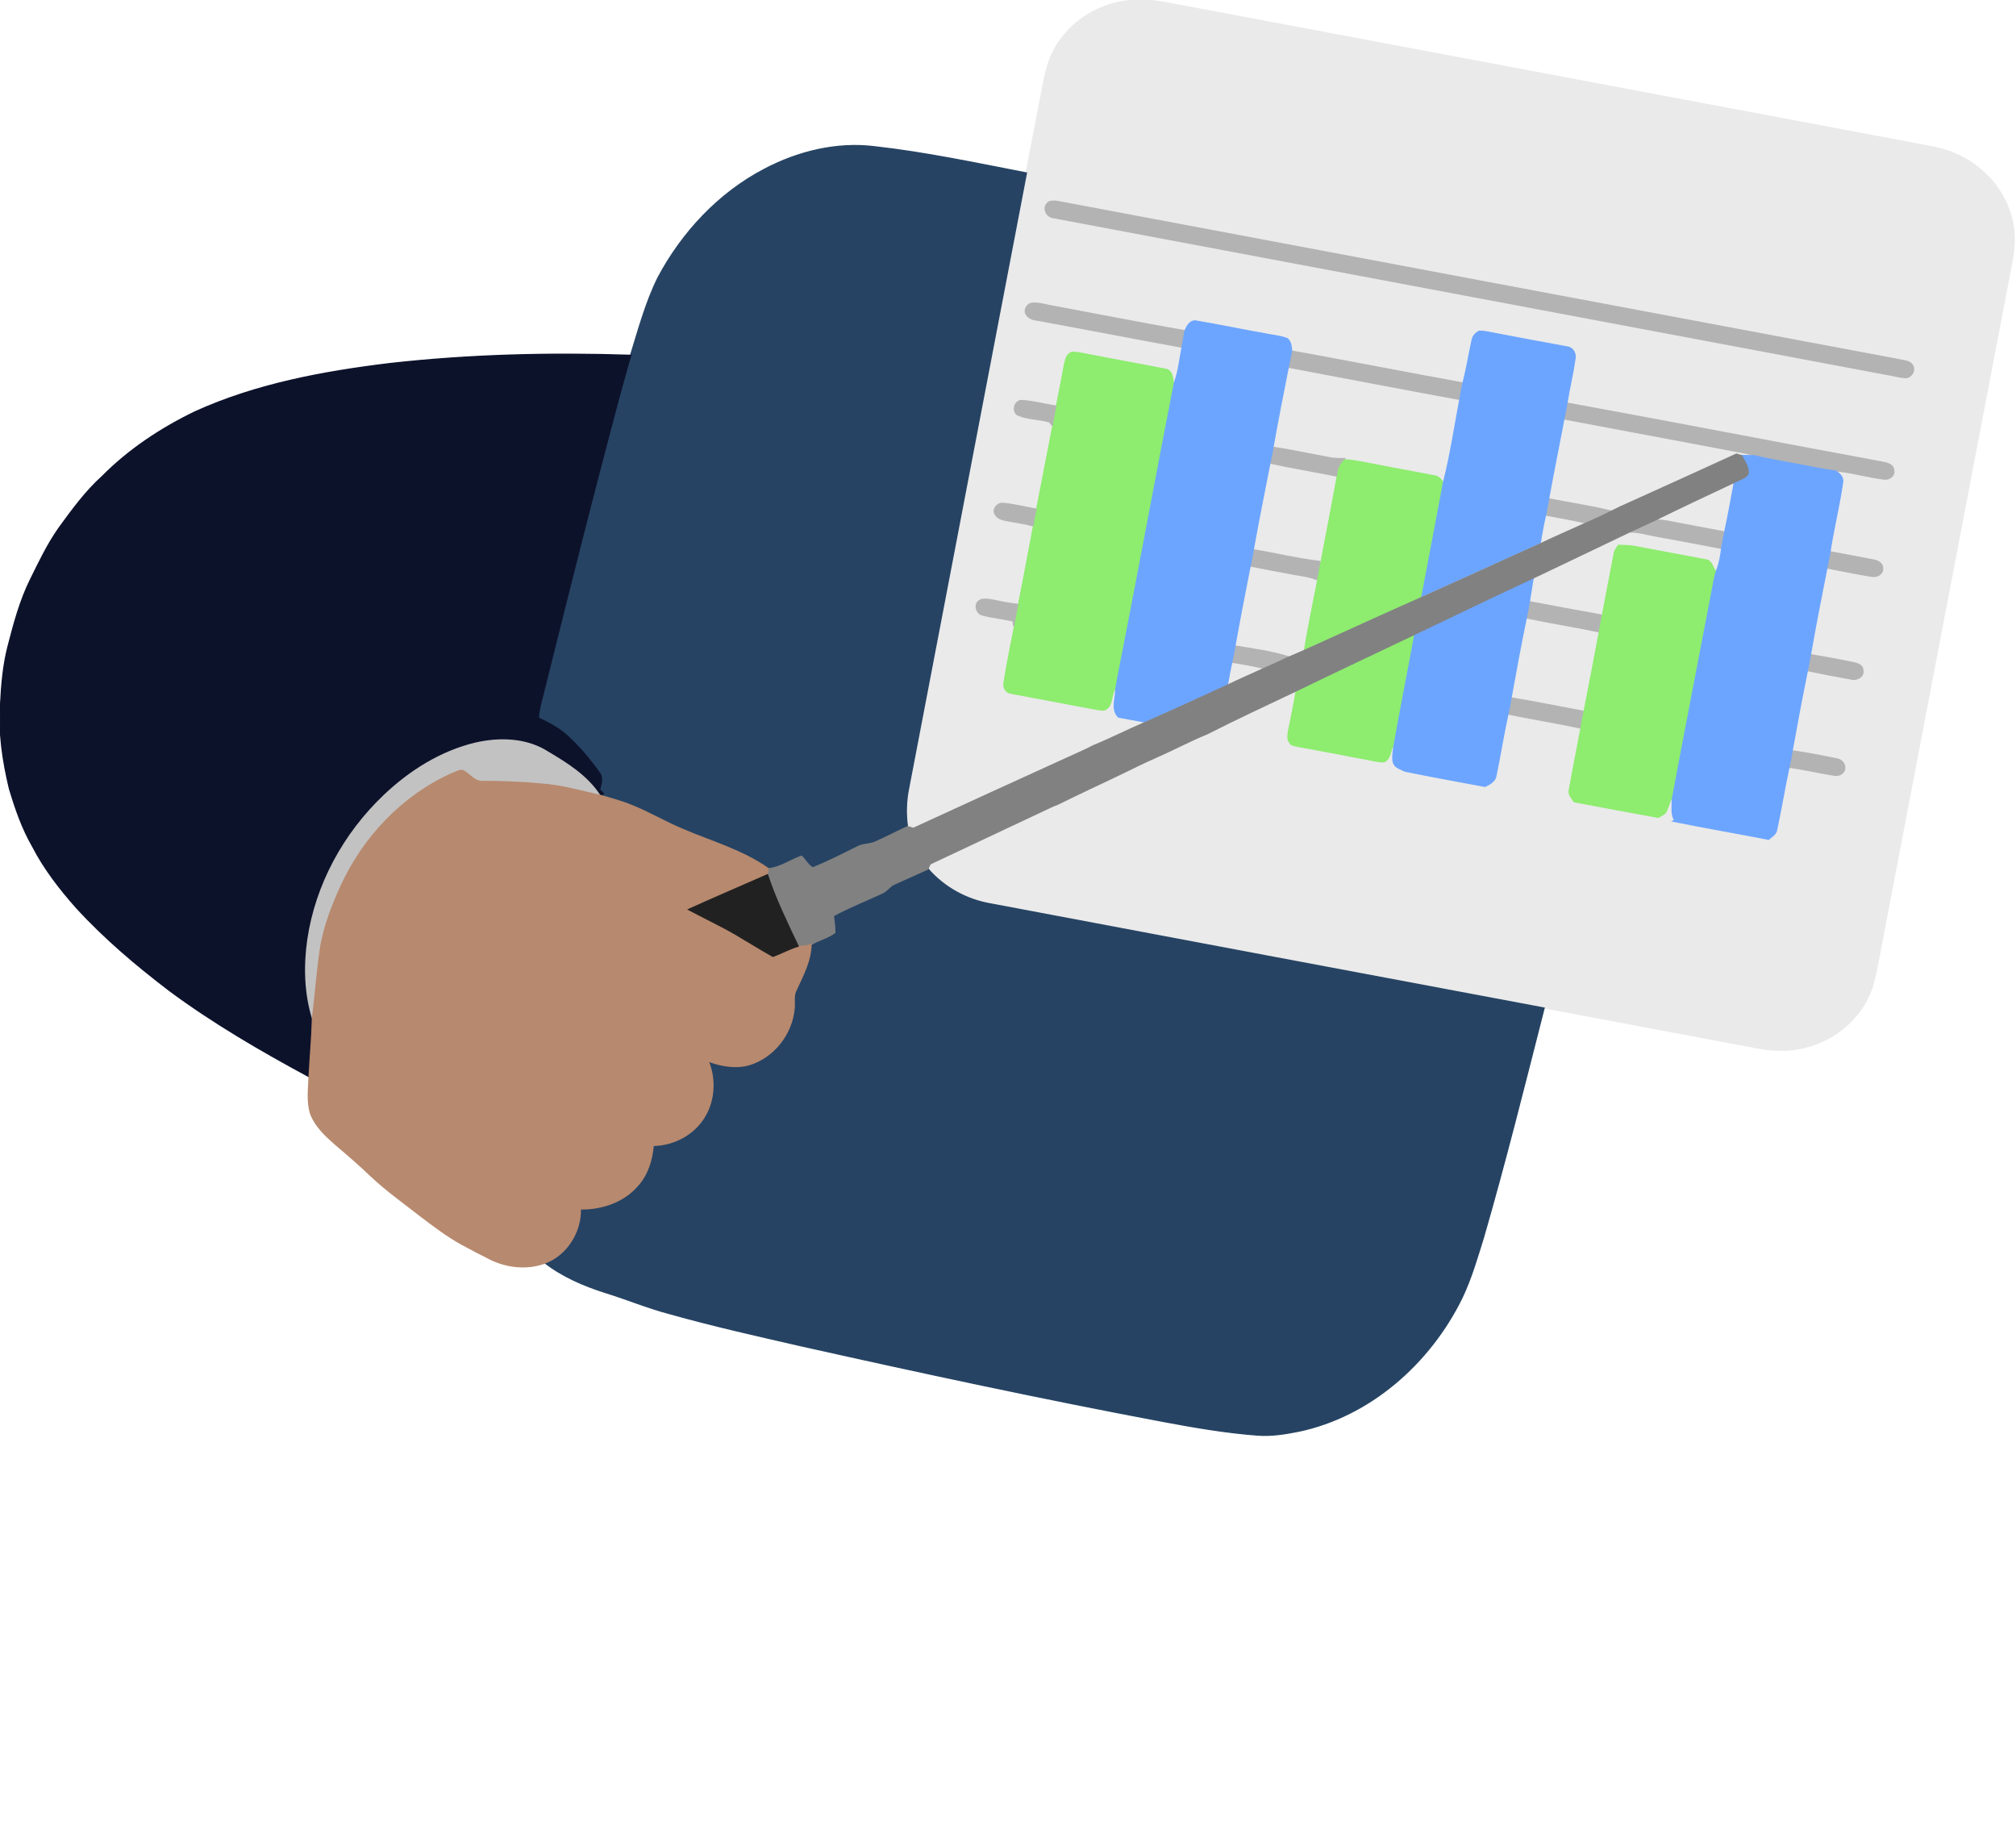 <svg version="1.1" xmlns="http://www.w3.org/2000/svg" xmlns:xlink="http://www.w3.org/1999/xlink" x="0px" y="0px" viewBox="0 0 1694 1534" style="enable-background:new 0 0 1694 1534;" xml:space="preserve">
<style type="text/css">
	.st0{display:none;fill:#8EEC6F;}
	.st1{fill:#8EEC6F;}
	.st2{fill:#EAEAEA;}
	.st3{fill:#404040;}
	.st4{fill:#264363;}
	.st5{fill:#B3B3B3;}
	.st6{fill:#6CA5FF;}
	.st7{fill:#0D122B;}
	.st8{fill:#818181;}
	.st9{fill:#C2C2C2;}
	.st10{fill:#B7896E;}
	.st11{fill:#212121;}
</style>
<g id="PointOut-object">
	<path id="Color13_4_" class="st0" d="M422.7,301.1h0.4c-0.1,0.1-0.3,0.3-0.4,0.4V301.1z" style="fill: rgb(142, 236, 111); stroke: rgb(142, 236, 111);"></path>
	<path id="Color13_3_" class="st1" d="M898.3,296.3c3-2.6,7-0.8,10.4-0.6c23.4,4.6,47,8.8,70.4,13.4c6,0.4,7.8,7.2,7.8,12.2
		c-14.6,74.8-28.6,149.6-43,224.4c-2,11.4-4.6,22.6-6.4,34c-2.6,5.6-1.8,13.2-7.2,16.8c-2.6,2-6,0.6-9,0.4c-24-4.6-48.2-9-72.2-13.6
		c-4.6-0.6-7.4-5.8-6.2-10c2.4-15.8,5.8-31.6,8.8-47.4c1.2-6.2,2.2-12.4,3.4-18.4c4.4-22,8.4-44,12.6-66c0.8-4.6,1.8-9.4,2.6-14
		c4.6-23.4,9-46.8,13.6-70.2c1-5.4,2-10.8,3-16.2c2.2-11.8,4.6-23.6,6.8-35.4C894.5,302.3,895.3,298.5,898.3,296.3z" style="fill: rgb(142, 236, 111); stroke: rgb(142, 236, 111);"></path>
	<path id="Color13_2_" class="st1" d="M1129.5,385.1c9.4,0.2,18.4,2.8,27.6,4.4c16.2,3.2,32.4,5.8,48.4,9.2c3.6,0.4,5.8,3.6,7.8,6.2
		c-6,32-12.4,64.2-18.2,96.2c-33.4,15-66.8,30.2-100.2,45.2c3.4-19.8,7.4-39.6,11.2-59.4c0.8-5,1.8-10.2,2.8-15.2
		c4.6-24,9.4-48,13.6-72C1123.3,394.3,1125.1,388.7,1129.5,385.1z" style="fill: rgb(142, 236, 111); stroke: rgb(142, 236, 111);"></path>
	<path id="Color13_1_" class="st1" d="M1359.5,457.3c4.8,0,9.4,0,14.2,1c19.8,3.8,39.6,7.4,59.6,11.2c5.2,0.2,6.6,6,8.8,9.8
		c-1.8,5.2-2.6,10.6-3.6,16c-11.2,59-22.6,118-33.8,177c-1.4,3.6-2.4,7.2-4,10.6c-1.8,2.4-5,3.4-7.4,5.2c-23.8-4.2-47.4-8.8-71-13.2
		c-2-3.4-5.8-6.8-4.6-11.2c3-17.4,6.6-34.6,9.8-52c0.8-4.6,1.8-9.2,2.6-14c4.4-22.2,8.6-44.6,12.8-66.8c0.8-4.6,1.8-9.4,2.6-14
		c3.4-17,6.6-34.2,9.8-51.2C1355.7,462.3,1357.9,459.9,1359.5,457.3z" style="fill: rgb(142, 236, 111); stroke: rgb(142, 236, 111);"></path>
	<path id="Color13" class="st1" d="M1088.1,580.7c33.6-16,67.2-31.8,100.6-48c-5.6,31.8-12,63.6-18,95.2c-1.4,4.8-2.2,11.4-8,12.8
		c-4.6,0-9-1.2-13.4-2c-19.6-3.6-39-7.4-58.6-11c-2.6-0.8-5.8-0.6-7.4-3.2c-2.8-2.8-2.2-7.2-1.6-10.8
		C1083.9,603.1,1086.3,592.1,1088.1,580.7z" style="fill: rgb(142, 236, 111); stroke: rgb(142, 236, 111);"></path>
	<path id="Color12_1_" class="st2" d="M885.3,42.9c13-25.8,41.2-42.2,69.8-42.8c10.2-0.6,20.2,1.4,30.2,3.2
		c206,38.8,412,77.4,618,116.2c9.8,2,19.6,3.4,29.2,6c27.6,7.6,51,30,57.8,58c3.6,13,2.4,26.8-0.4,39.8
		c-37.8,197.4-75.4,394.6-113.2,592c-1,4.8-2.2,9.6-3.6,14.2c-7.6,22.6-26.6,40.8-49.2,48.2c-15,5.4-31.2,5.8-46.6,2.8
		c-60-11.2-119.8-22.6-179.8-33.8c-155-29-309.8-58.2-464.6-87.4c-20.4-3.4-39.6-13.8-53.2-29.6c0.8-1.8,1-4.4,3.4-5
		c33.2-15.6,66.2-31.2,99.4-46.8c2-1,4-1.8,6.2-2.6c12.2,2.8,24.6,4.8,36.8,7.2c2.8,0.2,6.4,1.8,8.8-0.4c3.8-2.4,4.6-7,5.4-11
		c1-6.8,3.8-14,0.2-20.4c10.4-5,20.6-10.2,31.2-14.8c5.4,0.6,10.8,1.8,16.2,2.8c176.2,33.2,352.4,66.2,528.6,99.4
		c4.4,0.6,10,3.2,13.6-1c5-5.6,6.8-14.8,3-21.6c-1.2-2.6-4.6-2.8-7-3.4c-13.4-2.4-26.6-5-39.8-7.4c2.6-2.2,6.2-4.2,6.8-8
		c3.8-17.6,6.6-35.2,10.4-52.8c12.8,1.8,25.4,5,38.4,6.8c3.8,0.8,8.8-1.6,8.8-6c0.2-4-3-7.6-7-7.8c-12.4-2.4-25-5-37.6-6.8
		c4-22.4,8.2-45,12.8-67.2c12.4,2.6,24.8,5,37.2,7.2c4.4,1.4,11-2,9.8-7.2c0-4.2-4.4-5.8-7.8-6.6c-12.2-2.6-24.4-4.6-36.6-6.8
		c4.4-24.4,9-48.6,13.8-72.8c12.4,2.6,24.8,5.2,37.4,7c4.4,1.2,10.4-1.6,9.6-6.8c0.2-4.2-4-6.2-7.4-6.8c-12.4-2.6-24.8-4.6-37-7
		c3-19.4,7.8-38.6,10.6-58.2c1-4.4-2.6-7.6-6-9.6c14,1.2,27.4,5.2,41.2,7c4,0.6,9-2.8,8-7.2c-0.2-5.4-6.2-6.4-10.4-7.2
		c-88-16.2-175.8-33.4-264-49.4c2-12.6,5-24.8,6.8-37.4c0.8-4.2-2-9.2-6.6-9.6c-21.4-4.2-42.6-8-64-12c-3.4-0.6-6.6-1.2-10-1.2
		c-2.8,1.4-5.2,3.8-5.8,7c-2.8,12.2-4.6,24.6-7.4,36.6c-48.2-8.8-96.4-18.2-144.6-27c-0.2-3.6-0.4-7.8-3.6-10.4
		c-6.2-2.4-13.2-2.8-19.6-4.2c-19-3.4-38-7.4-57.2-10.6c-4.8-0.8-7.6,4.4-9.2,8.2c-37.6-6.8-75.2-14-112.6-21
		c-5.2-0.8-10.6-2.4-16-2.2c-4.2,0.6-7.2,5.6-4.8,9.4c1.8,3.2,5.6,4.2,8.8,4.8c40.8,7.4,81.4,15.4,122.2,22.8
		c-2,9.8-2.8,20-6.4,29.6c0-5-1.6-11.8-7.8-12.2c-23.4-4.6-47-8.8-70.4-13.4c-3.4-0.2-7.6-2-10.4,0.6c-3,2.2-3.8,6-4.6,9.4
		c-2.2,11.8-4.4,23.6-6.8,35.4c-9.4-1.4-18.6-4-28-4.6c-6.8-0.6-9.4,9.6-3.4,12.4c8.2,3.6,17.6,3,26.2,5.8c0.6,0.8,1.6,2,2.2,2.8
		c-4.6,23.4-9,46.8-13.6,70.2c-9.2-1.6-18.2-4-27.4-4.8c-4.8-0.8-9.8,5.2-6.8,9.4c1.8,3.2,5.6,4.2,9,4.8c7.6,1.4,15.2,2.4,22.6,4.4
		c-4.2,22-8.2,44-12.6,66c-7.6-0.6-14.8-2.2-22.2-3.8c-3.4-0.6-7.4-1.6-10.4,1c-4.4,3.2-2,10.8,3,11.8c8.4,2.2,17.2,3.2,25.8,5
		c0,1,0.2,3.2,0.4,4.4c-3,15.8-6.4,31.4-8.8,47.4c-1,4.4,1.8,9.4,6.2,10c24,4.6,48.2,9,72.2,13.6c2.8,0.2,6.4,1.6,9-0.4
		c5.6-3.8,4.6-11.2,7.2-16.8c0,7.8-4.2,16.6,2.4,22.8c-39.8-7.8-79.8-15-119.6-22.6c-3.2-0.4-7-2-10,0.6c-5.2,4.4-6.8,12.2-5.6,18.8
		c0.6,3.8,3.8,6.6,7.6,6.8c35.4,6.6,70.8,13.4,106.2,19.8c-7.2,3.8-14.8,7.2-22.2,10.4c-43,19.6-86,39.4-129,59
		c-1.2-0.4-3.6-1-4.8-1.4c-1.4-10.4-1.2-20.8,0.8-31c33-172.6,65.8-345.4,99.2-518c5.2-26.6,10.2-53.2,15.4-79.8
		C879.5,57.7,881.5,49.9,885.3,42.9 M1067.9,70.3c-6,2-9.8,8-11.8,13.8c-2.8,8.4-3.4,18.6,2.2,26c1.6,2.4,4.2,3,6.8,3.4
		c132.8,25,265.8,50,398.8,75c4.2,1,8.8,0.8,12-2.4c7.8-7.4,10.2-19.4,8.2-29.6c-1-4.6-4-10-9.4-10.6
		c-133.6-25.2-267.2-50.2-400.8-75.4C1071.9,69.9,1069.9,69.9,1067.9,70.3 M881.7,169.5c-6.4,3.6-3.2,12.8,3.4,13.4
		c234.6,44.2,469.4,88.2,704,132.4c4,0.6,7.8,1.6,12,2c4.8,0,8-5.6,6-10c-1.6-3.8-6.2-4-9.8-4.8c-235.4-44.2-470.8-88.4-706.2-132.8
		C887.9,169.3,884.7,168.5,881.7,169.5 M1129.7,687.7c-4.6,2.2-5,7.8-6,12.4c-0.8,5-2.6,10-1.8,15.2c1.2,2.2,2.6,5.2,5.6,5.6
		c11.8,2.6,23.8,4.4,35.6,6.8c3,0.4,6.8,1.8,9.4-0.8c4.8-4,4.4-10.8,5.8-16.4c1.2-5.2,2.6-12.4-3-15.8c-12-2.8-24.4-4.6-36.6-7.2
		C1135.9,687.3,1132.5,685.7,1129.7,687.7 M1369.7,731.9c-3.6,0.8-5.8,4.4-6.4,7.8c-1.2,5.2-2.2,10.4-3,15.6c-1,4.4,1.4,10,6.4,10.6
		c11.6,2.4,23.4,4.4,35,6.6c3,0.6,6.8,1.4,9.4-1c4.2-3.6,4-9.6,5.4-14.6c0.6-4.8,3-10.4-0.2-14.8c-1.2-2.4-4.2-3-6.6-3.4
		c-10.6-2-21.4-4-32-6C1375.1,732.3,1372.5,731.3,1369.7,731.9z" style="fill: rgb(234, 234, 234); stroke: rgb(234, 234, 234);"></path>
	<path id="Color12_2_" class="st2" d="M1069.7,375.7c4-22.4,8.2-44.8,12.8-67c48.2,9,96.4,18.4,144.8,27.2
		c-4.4,23-7.8,46.4-13.6,69.2c-2-2.8-4.2-5.8-7.8-6.2c-16-3.2-32.4-6-48.4-9.2c-9.2-1.6-18.2-4-27.6-4.4c-3.8,0-7.6,0.2-11.6-0.6
		C1101.9,381.7,1085.9,378.3,1069.7,375.7z" style="fill: rgb(234, 234, 234); stroke: rgb(234, 234, 234);"></path>
	<path id="Color12_3_" class="st2" d="M1301.5,419.1c4-22.4,8.4-44.6,12.8-66.8c45,8.4,90,17,135,25.4c8.4,1.8,17,2.8,25.4,5.4
		c-3.8-0.2-7.6-0.2-11.4-0.2c-1-0.4-3-1-4.2-1.2c-29.2,13.4-58.6,26.6-88,40c-6,2.8-12,5.6-18.2,7.8
		C1335.9,425.1,1318.7,422.5,1301.5,419.1z" style="fill: rgb(234, 234, 234); stroke: rgb(234, 234, 234);"></path>
	<path id="Color12_4_" class="st2" d="M1067.1,389.1c18.4,4,37.2,7,55.6,10.8c-4.4,24-9,48-13.6,72c-18.8-2.2-37.2-6.8-56-9.8
		C1057.5,437.5,1062.1,413.3,1067.1,389.1z" style="fill: rgb(234, 234, 234); stroke: rgb(234, 234, 234);"></path>
	<path id="Color12_5_" class="st2" d="M1391.1,436.9c21.8-10.8,44-21,65.8-31.4c-2.6,13.8-5,27.6-8,41.4c-15.4-3-31-5.8-46.4-8.8
		C1398.7,437.3,1394.9,436.9,1391.1,436.9z" style="fill: rgb(234, 234, 234); stroke: rgb(234, 234, 234);"></path>
	<path id="Color12_6_" class="st2" d="M1298.9,432.9c10.8,2,21.8,4,32.6,6.4c-12.4,5.6-24.8,11.2-37,16.8
		C1295.7,448.3,1297.1,440.5,1298.9,432.9z" style="fill: rgb(234, 234, 234); stroke: rgb(234, 234, 234);"></path>
	<path id="Color12_7_" class="st2" d="M1288.3,485.7c27-13,54.2-25.6,81.2-38.8c7.6,0,14.8,2.2,22.2,3.4
		c18.2,3.2,36.4,6.8,54.6,10.2c-1,6.2-1.8,12.6-4.2,18.6c-2.2-3.6-3.6-9.4-8.8-9.8c-19.8-3.8-39.6-7.4-59.6-11.2
		c-4.6-0.8-9.4-0.8-14.2-1c-1.8,2.6-3.8,5-4.2,8.2c-3.2,17-6.6,34.2-9.8,51.2c-20.2-3.6-40.2-7.4-60.4-11.2
		C1286.1,498.9,1287.3,492.3,1288.3,485.7z" style="fill: rgb(234, 234, 234); stroke: rgb(234, 234, 234);"></path>
	<path id="Color12_8_" class="st2" d="M1050.5,475.5c12.2,2.4,24.6,4.6,36.8,7c6.4,1.2,13,1.8,19,4.4c-3.8,19.8-8,39.6-11.2,59.4
		c-4.2,1.8-8.4,3.6-12.6,5.4c-14.6-4.6-29.8-6.2-44.8-9C1041.7,520.3,1046.1,497.9,1050.5,475.5z" style="fill: rgb(234, 234, 234); stroke: rgb(234, 234, 234);"></path>
	<path id="Color12_9_" class="st2" d="M1269.7,586.3c4-22.4,8.2-44.8,12.8-67.2c20,4.2,40.2,7.4,60.4,11.6
		c-4.2,22.2-8.4,44.6-12.8,66.8C1309.9,593.7,1289.9,589.5,1269.7,586.3z" style="fill: rgb(234, 234, 234); stroke: rgb(234, 234, 234);"></path>
	<path id="Color12_10_" class="st2" d="M1035.1,556.3c8.8,1.4,17.8,3,26.6,5c-10,4.6-20.2,9-30.2,13.8
		C1032.5,568.9,1033.5,562.7,1035.1,556.3z" style="fill: rgb(234, 234, 234); stroke: rgb(234, 234, 234);"></path>
	<path id="Color12_11_" class="st2" d="M1013.9,616.5c24.4-12.4,49.4-24,74.2-35.8c-1.8,11.2-4.2,22.4-6.4,33.4
		c-0.6,3.6-1.2,7.8,1.6,10.8c1.6,2.6,4.8,2.4,7.4,3.2c19.6,3.6,39,7.2,58.6,11c4.4,0.8,8.8,2,13.4,2c5.6-1.6,6.6-8.2,8-12.8
		c-0.2,4.2-1.4,8.6-0.2,12.8c1.4,4.2,6.2,5.2,9.8,7C1124.9,637.3,1069.5,626.9,1013.9,616.5z" style="fill: rgb(234, 234, 234); stroke: rgb(234, 234, 234);"></path>
	<path id="Color12" class="st2" d="M1267.1,599.9c20,3.8,40.4,7.2,60.4,11.6c-3.2,17.4-6.8,34.6-9.8,52c-1.2,4.4,2.6,7.8,4.6,11.2
		c-24.8-5-49.8-9.6-74.6-14c4-2,8.8-4.4,9.2-9.4C1260.5,634.1,1263.3,616.9,1267.1,599.9z" style="fill: rgb(234, 234, 234); stroke: rgb(234, 234, 234);"></path>
	<path id="Color11_6_" class="st2" d="M1400.7,682.7c1.6-3.4,2.8-7,4-10.6c0.2,5.6-1,11.4,1.8,16.6l-0.4,0.8l-0.8,0.4
		c-4-0.6-7.8-1.4-11.8-2C1395.7,686.3,1398.9,685.3,1400.7,682.7z" style="fill: rgb(234, 234, 234); stroke: rgb(234, 234, 234);"></path>
	<path id="Color11_5_" class="st3" d="M1067.9,70.3c2-0.4,4-0.4,6,0.2c133.6,25.2,267.2,50.2,400.8,75.4c5.4,0.6,8.2,5.8,9.4,10.6
		c2,10.4-0.4,22.2-8.2,29.6c-3.2,3.2-8,3.6-12,2.4c-133-25-265.8-50-398.8-75c-2.6-0.6-5.4-1.2-6.8-3.4c-5.6-7.4-5.2-17.6-2.2-26
		C1058.1,78.3,1061.9,72.3,1067.9,70.3z" style="fill: rgb(234, 234, 234); stroke: rgb(234, 234, 234);"></path>
	<path id="Color11_4_" class="st3" d="M810.3,580.5c2.8-2.4,6.6-1,10-0.6c39.8,7.6,79.8,14.8,119.6,22.6c7.2,1.4,14.4,2.8,21.8,4
		c-14.6,6.2-28.6,13.4-43.2,19.4c-35.4-6.4-70.8-13.2-106.2-19.8c-3.8-0.4-6.8-3.2-7.6-6.8C803.5,592.7,805.1,585.1,810.3,580.5z" style="fill: rgb(234, 234, 234); stroke: rgb(234, 234, 234);"></path>
	<path id="Color11_3_" class="st3" d="M971.1,636.3c14.4-6.4,28.2-14,43-19.8c55.6,10.2,111,20.8,166.4,31.2
		c22.4,4.6,44.8,8.6,67.2,12.8c25,4.6,49.8,9,74.6,14c23.6,4.4,47.4,9,71,13.2c4,0.8,7.8,1.4,11.8,2c26.6,5.4,53.6,10.2,80.4,15.2
		c13.4,2.4,26.6,5,39.8,7.4c2.4,0.6,5.6,0.8,7,3.4c3.8,6.8,2,16-3,21.6c-3.6,4.2-9,1.4-13.6,1c-176.2-33.2-352.4-66.2-528.6-99.4
		C981.9,638.1,976.5,636.9,971.1,636.3z" style="fill: rgb(234, 234, 234); stroke: rgb(234, 234, 234);"></path>
	<path id="Color11_2_" class="st3" d="M888.5,675.7c17-8.4,34.2-16.4,51.4-24.6c3.6,6.4,0.8,13.6-0.2,20.4c-0.8,4-1.6,8.6-5.4,11
		c-2.6,2.2-6,0.6-8.8,0.4C913.1,680.5,900.7,678.5,888.5,675.7z" style="fill: rgb(234, 234, 234); stroke: rgb(234, 234, 234);"></path>
	<path id="Color11_1_" class="st3" d="M1129.7,687.7c2.8-2,6.2-0.4,9,0c12.2,2.4,24.6,4.2,36.6,7.2c5.6,3.4,4.2,10.4,3,15.8
		c-1.4,5.6-1,12.4-5.8,16.4c-2.6,2.4-6.4,1.2-9.4,0.8c-11.8-2.4-23.8-4.4-35.6-6.8c-2.8-0.4-4.4-3.2-5.6-5.6
		c-0.8-5.2,1-10.2,1.8-15.2C1124.7,695.7,1125.1,690.1,1129.7,687.7z" style="fill: rgb(234, 234, 234); stroke: rgb(234, 234, 234);"></path>
	<path id="Color11" class="st3" d="M1369.7,731.9c2.6-0.6,5.4,0.4,8.2,0.6c10.6,2,21.2,4,32,6c2.4,0.6,5.2,1,6.6,3.4
		c3.2,4.4,0.8,10,0.2,14.8c-1.4,5-1,11-5.4,14.6c-2.6,2.4-6.4,1.6-9.4,1c-11.6-2.2-23.4-4.4-35-6.6c-5-0.6-7.6-6.2-6.4-10.6
		c0.8-5.2,1.8-10.4,3-15.6C1363.9,736.3,1366.3,732.7,1369.7,731.9z" style="fill: rgb(234, 234, 234); stroke: rgb(234, 234, 234);"></path>
	<path id="Color4_1_" class="st4" d="M642.1,142.3c28.4-15,61-23,93-19c42.8,4.8,85,13.8,127.4,22c-33.2,172.6-66,345.2-99.2,518
		c-2,10.2-2.2,20.8-0.8,31c-9.2,4.4-18,9-27.4,13c-5,2-10.8,1.4-15.6,4.4c-12.2,6-24.2,12.2-36.8,17.2c-3.8-2-6.2-6.8-9.4-9.8
		c-9.2,3.4-17.8,9.6-27.8,10.6c-21.8-15.4-47.8-22.6-72-33c-14.4-6-27.8-14-42.2-19.8c-8.6-3.6-17.6-5.8-26.6-8.6
		c0.6-0.4,1.6-1.2,2.2-1.8c-0.8-0.8-2.4-2.4-3.2-3.2c1-4.6,3-10-0.2-14.2c-8-11.2-17-21.8-27.2-31.2c-7.2-6.4-15.8-10.8-24.2-15
		c0.4-3.2,0.8-6.2,1.4-9.4c22-88.2,44-176.4,67.6-264.2c3-10.4,5.6-20.8,8.8-31c6.8-22,12.8-44.4,23-65
		C573.1,195.3,603.9,162.3,642.1,142.3z" style="fill: rgb(38, 67, 99); stroke: rgb(38, 67, 99);"></path>
	<path id="Color4" class="st4" d="M752.1,742.3c9.2-4,18.4-8.2,27.6-12.4c13.6,15.8,32.8,26.2,53.2,29.6
		c154.8,29.2,309.8,58.4,464.6,87.4c-16.4,64.2-32.4,128.6-50.8,192.2c-5.4,17.4-10.4,34.8-18.2,51.2
		c-26.8,54.8-77.2,99.6-137.6,112.2c-11.2,2.2-22.4,4-33.8,3.2c-27-2-53.6-6.6-80.2-11.6c-101-19-201.4-40.6-301.8-63
		c-37.6-8.6-75.2-17-112.2-27.4c-18.4-4.8-36-12.2-54.2-17.8c-18.2-5.8-36-13.4-51.2-25.2c18.6-6.6,30.8-26,30.4-45.6
		c17.8,0.4,36.2-5.8,48-19.6c8.4-9.2,12.2-21.6,13.2-33.8c15.8-0.2,31.2-7.6,40.6-20.4c10.8-14.2,12.4-34.2,5.6-50.4
		c10.8,4,23,6.2,34.4,3c20.6-6,35.8-25.8,37.8-47c0.6-5.4-1-11,1.8-16c5.4-12.2,12-24.4,12.4-38c6.4-3.8,14-5.4,19.8-10
		c0-4.8-0.6-9.6-1.2-14.2c13.4-7.2,27.6-12.8,41.4-19.2C745.7,748.1,747.9,743.9,752.1,742.3z" style="fill: rgb(38, 67, 99); stroke: rgb(38, 67, 99);"></path>
	<path id="Color10_1_" class="st5" d="M881.7,169.5c3-1,6.2-0.4,9.4,0.2c235.4,44.4,471,88.6,706.4,132.8c3.4,0.8,8,1,9.8,4.8
		c2.2,4.2-1.2,9.8-6,10c-4-0.2-8-1.2-12-2c-234.6-44.2-469.4-88.2-704-132.4C878.5,182.3,875.3,173.1,881.7,169.5z" style="fill: rgb(179, 179, 179); stroke: rgb(179, 179, 179);"></path>
	<path id="Color10_2_" class="st5" d="M862.3,264.1c-2.4-3.6,0.8-8.8,4.8-9.4c5.4-0.4,10.6,1.2,16,2.2c37.6,7,75,14.4,112.6,21
		c-1,4.6-1.6,9.2-2.4,13.8c-40.8-7.4-81.4-15.4-122.2-22.8C867.7,268.5,864.1,267.3,862.3,264.1z" style="fill: rgb(179, 179, 179); stroke: rgb(179, 179, 179);"></path>
	<path id="Color10_3_" class="st5" d="M1085.3,294.9c48.2,8.8,96.4,18.2,144.6,27c-1,4.6-2,9.2-2.6,13.8
		c-48.2-8.8-96.6-18.2-144.8-27.2C1083.3,304.1,1084.5,299.5,1085.3,294.9z" style="fill: rgb(179, 179, 179); stroke: rgb(179, 179, 179);"></path>
	<path id="Color10_4_" class="st5" d="M855.7,348.9c-6-2.8-3.4-13,3.4-12.4c9.4,0.6,18.6,3.2,28,4.6c-1,5.4-2,10.8-3,16.2
		c-0.6-0.6-1.6-2-2.2-2.8C873.3,351.9,863.9,352.3,855.7,348.9z" style="fill: rgb(179, 179, 179); stroke: rgb(179, 179, 179);"></path>
	<path id="Color10_5_" class="st5" d="M1316.9,338.7c88,16,176,33.2,264,49.4c4.2,0.8,10.2,1.8,10.4,7.2c1,4.4-4,7.8-8,7.2
		c-13.8-1.6-27.4-5.8-41.2-7c-11.8-1.2-23.4-4.2-35.2-6.2c-10.8-2.2-21.8-3.6-32.6-6.6c-8.2-2.6-16.8-3.6-25.4-5.4
		c-45-8.4-90-17-135-25.4C1315.3,347.7,1316.1,343.3,1316.9,338.7z" style="fill: rgb(179, 179, 179); stroke: rgb(179, 179, 179);"></path>
	<path id="Color10_6_" class="st5" d="M1069.7,375.7c16.2,2.6,32.2,6,48.4,9c3.8,0.6,7.6,0.6,11.6,0.6c-4.6,3.6-6.2,9.2-6.8,14.6
		c-18.6-3.8-37.2-6.8-55.6-10.8C1068.1,384.7,1068.9,380.1,1069.7,375.7z" style="fill: rgb(179, 179, 179); stroke: rgb(179, 179, 179);"></path>
	<path id="Color10_7_" class="st5" d="M1301.5,419.1c17.2,3.4,34.4,6,51.4,10c-7,3.6-14.2,6.8-21.4,10c-10.8-2.4-21.8-4.4-32.6-6.4
		C1299.9,428.3,1300.7,423.7,1301.5,419.1z" style="fill: rgb(179, 179, 179); stroke: rgb(179, 179, 179);"></path>
	<path id="Color10_8_" class="st5" d="M836.3,432.3c-3-4.4,2-10.2,6.8-9.4c9.2,0.8,18.2,3.2,27.4,4.8c-1,4.6-1.8,9.2-2.6,14
		c-7.4-2-15-3-22.6-4.4C841.9,436.5,838.1,435.5,836.3,432.3z" style="fill: rgb(179, 179, 179); stroke: rgb(179, 179, 179);"></path>
	<path id="Color10_9_" class="st5" d="M1369.5,446.9c7.2-3.4,14.4-6.6,21.6-10c3.8,0,7.8,0.4,11.6,1.2c15.4,3,30.8,5.8,46.4,8.8
		c-1,4.6-1.8,9.2-2.6,13.8c-18.2-3.4-36.4-7-54.6-10.2C1384.3,449.1,1376.9,446.9,1369.5,446.9z" style="fill: rgb(179, 179, 179); stroke: rgb(179, 179, 179);"></path>
	<path id="Color10_10_" class="st5" d="M1053.1,461.9c18.6,3,37,7.6,56,9.8c-1,5-1.8,10.2-2.8,15.2c-6-2.6-12.6-3.2-19-4.4
		c-12.2-2.2-24.6-4.6-36.8-7C1051.5,471.1,1052.5,466.5,1053.1,461.9z" style="fill: rgb(179, 179, 179); stroke: rgb(179, 179, 179);"></path>
	<path id="Color10_11_" class="st5" d="M1537.5,463.5c12.4,2.4,24.8,4.6,37,7c3.4,0.6,7.6,2.8,7.4,6.8c0.6,5.2-5.4,8-9.6,6.8
		c-12.6-2-25-4.6-37.4-7C1535.7,472.5,1536.7,467.9,1537.5,463.5z" style="fill: rgb(179, 179, 179); stroke: rgb(179, 179, 179);"></path>
	<path id="Color10_12_" class="st5" d="M822.5,504.9c3-2.4,7-1.4,10.4-1c7.4,1.4,14.8,3.2,22.2,3.8c-1.2,6.2-2.2,12.4-3.4,18.4
		c0-1-0.2-3.2-0.4-4.4c-8.6-2-17.4-2.8-25.8-5C820.5,515.7,818.3,507.9,822.5,504.9z" style="fill: rgb(179, 179, 179); stroke: rgb(179, 179, 179);"></path>
	<path id="Color10_13_" class="st5" d="M1285.1,505.5c20,3.8,40.2,7.6,60.4,11.2c-1,4.6-1.8,9.4-2.6,14c-20-4.2-40.2-7.4-60.4-11.6
		C1283.5,514.5,1284.3,510.1,1285.1,505.5z" style="fill: rgb(179, 179, 179); stroke: rgb(179, 179, 179);"></path>
	<path id="Color10_14_" class="st5" d="M1037.7,542.7c15,2.6,30.2,4.4,44.8,9c-7,3.2-14,6.6-21,9.6c-8.8-2-17.6-3.6-26.6-5
		C1036.1,551.9,1036.9,547.3,1037.7,542.7z" style="fill: rgb(179, 179, 179); stroke: rgb(179, 179, 179);"></path>
	<path id="Color10_15_" class="st5" d="M1520.9,549.9c12.2,2.2,24.4,4.2,36.6,6.8c3.4,0.8,8,2.2,7.8,6.6c1.2,5.2-5.4,8.6-9.8,7.2
		c-12.4-2.2-24.8-4.6-37.2-7.2C1519.3,558.9,1520.1,554.5,1520.9,549.9z" style="fill: rgb(179, 179, 179); stroke: rgb(179, 179, 179);"></path>
	<path id="Color10_16_" class="st5" d="M1269.7,586.3c20.2,3.4,40.2,7.4,60.4,11.2c-1,4.6-1.8,9.2-2.6,14
		c-20-4.2-40.2-7.6-60.4-11.6C1268.1,595.3,1268.9,590.9,1269.7,586.3z" style="fill: rgb(179, 179, 179); stroke: rgb(179, 179, 179);"></path>
	<path id="Color10" class="st5" d="M1505.5,630.7c12.6,1.8,25,4.2,37.6,6.8c4,0.4,7.2,3.8,7,7.8c0,4.4-5,6.8-8.8,6
		c-12.8-2-25.4-5-38.4-6.8C1503.7,639.9,1504.7,635.3,1505.5,630.7z" style="fill: rgb(179, 179, 179); stroke: rgb(179, 179, 179);"></path>
	<path id="Color9_3_" class="st6" d="M995.7,277.9c1.6-3.8,4.4-9,9.2-8.2c19.2,3.2,38,7.2,57.2,10.6c6.6,1.4,13.4,1.8,19.6,4.2
		c3,2.6,3.4,6.6,3.6,10.4c-0.8,4.6-2,9.2-2.8,13.6c-4.4,22.2-8.8,44.6-12.8,67c-0.8,4.6-1.6,9-2.6,13.4c-4.8,24.2-9.6,48.6-14,72.8
		c-0.8,4.6-1.6,9.2-2.6,13.6c-4.4,22.4-8.8,44.8-12.8,67.2c-0.8,4.6-1.6,9.2-2.6,13.6c-1.4,6.2-2.6,12.6-3.6,18.8
		c-23.2,10.6-46.4,21.4-69.8,31.6c-7.2-1.2-14.4-2.8-21.8-4c-6.4-6.2-2.4-15.2-2.4-22.8c1.8-11.4,4.2-22.6,6.4-34
		c14.6-74.8,28.4-149.6,43-224.4c3.6-9.6,4.4-19.8,6.4-29.6C994.1,287.1,994.9,282.5,995.7,277.9z" style="fill: rgb(108, 165, 255); stroke: rgb(108, 165, 255);"></path>
	<path id="Color9_2_" class="st6" d="M1237.1,285.3c0.6-3.2,3-5.6,5.8-7c3.4-0.2,6.6,0.6,10,1.2c21.4,4.2,42.6,8,64,12
		c4.6,0.4,7.4,5.4,6.6,9.6c-1.8,12.6-4.8,24.8-6.8,37.4c-0.8,4.6-1.6,9-2.6,13.6c-4.2,22.2-8.8,44.6-12.8,66.8
		c-0.8,4.6-1.6,9.2-2.6,13.8c-1.8,7.8-3.2,15.4-4.4,23.2c-33,15.2-66.2,30-99.4,45c6-32,12.2-64.2,18.2-96.2
		c5.8-22.8,9.2-46,13.6-69.2c0.8-4.6,1.6-9.2,2.6-13.8C1232.5,309.9,1234.3,297.5,1237.1,285.3z" style="fill: rgb(108, 165, 255); stroke: rgb(108, 165, 255);"></path>
	<path id="Color9_1_" class="st6" d="M1463.1,382.7c3.8,0,7.6,0,11.4,0.2c10.6,2.8,21.6,4.4,32.6,6.6c11.8,2,23.2,4.8,35.2,6.2
		c3.4,2,6.8,5.2,6,9.6c-2.8,19.6-7.6,38.6-10.6,58.2c-0.8,4.6-1.6,9.2-2.6,13.6c-4.8,24.2-9.6,48.6-13.8,72.8
		c-0.8,4.6-1.6,9-2.6,13.6c-4.6,22.4-8.8,44.8-12.8,67.2c-0.8,4.6-1.6,9.2-2.6,13.6c-3.8,17.6-6.6,35.2-10.4,52.8
		c-0.6,3.8-4.2,5.8-6.8,8c-26.8-5.2-53.8-9.8-80.4-15.2l0.8-0.4l0.4-0.8c-2.8-5-1.6-11-1.8-16.6c11-59,22.6-118,33.8-177
		c1-5.4,1.8-10.8,3.6-16c2.4-6,3.4-12.2,4.2-18.6c0.8-4.6,1.6-9.2,2.6-13.8c3-13.8,5.4-27.6,8-41.4c4-2.2,9-3.2,11.8-7
		C1469.3,392.7,1465.7,387.7,1463.1,382.7z" style="fill: rgb(108, 165, 255); stroke: rgb(108, 165, 255);"></path>
	<path id="Color9" class="st6" d="M1188.9,532.9c33-15.8,66.2-31.8,99.4-47.2c-1,6.6-2.2,13.2-3.2,19.8c-0.8,4.6-1.6,9.2-2.6,13.6
		c-4.6,22.4-8.8,44.8-12.8,67.2c-0.8,4.6-1.6,9-2.6,13.6c-3.8,17-6.4,34.2-10,51.4c-0.6,5-5.2,7.4-9.2,9.4
		c-22.4-4.2-44.8-8.2-67.2-12.8c-3.6-1.8-8.2-2.8-9.8-7c-1.2-4.2-0.2-8.6,0.2-12.8C1176.7,596.3,1183.1,564.7,1188.9,532.9z" style="fill: rgb(108, 165, 255); stroke: rgb(108, 165, 255);"></path>
	<path id="Color5" class="st7" d="M327.1,305.5c67.4-7.6,135.4-9.2,203-7c-3.2,10.2-5.8,20.6-8.8,31c-23.6,87.8-45.6,176-67.6,264.2
		c-0.6,3-1,6.2-1.4,9.4c8.6,4.2,17.2,8.6,24.2,15c10.2,9.2,19.2,20,27.2,31.2c3.2,4.2,1.2,9.6,0.2,14.2c0.8,0.8,2.4,2.4,3.2,3.2
		c-0.6,0.4-1.6,1.2-2.2,1.8l-1-0.2c-10.6-16.2-27.2-26.6-43.4-36.2c-18-11.4-40.6-12.2-60.8-7.6c-29.4,7-55.6,23.6-77.2,44.2
		c-33.4,32-57,74.8-63.8,120.8c-3.2,22-2.6,45,4,66.6c-0.4,16.2-2,32.4-2.8,48.6c-40.4-21.8-80.4-45-117.4-72.4
		c-27.8-21.2-54.6-43.8-78.4-69.8c-14-15.8-27-32.6-36.6-51.2c-8.8-15.2-14.6-32-19.6-48.8c-5.6-23.4-9.2-47.2-7.4-71.2
		c0.8-16.2,2.2-32.4,6.2-48c5-19.4,10.2-39,19.2-57c7.2-14.6,14.2-29.2,23.6-42.6c11.2-15.4,22.4-30.8,36.6-43.6
		c22.4-22.6,49.4-40.4,78-54.2C215.3,322.7,271.3,312.3,327.1,305.5z" style="fill: rgb(13, 18, 43); stroke: rgb(13, 18, 43);"></path>
	<path id="Color8" class="st8" d="M1371.1,421.5c29.4-13.2,58.6-26.6,88-40c1,0.4,3,1,4.2,1.2c2.6,4.8,6.4,9.8,5.6,15.6
		c-2.8,3.8-7.8,4.8-11.8,7c-22,10.4-44,20.6-65.8,31.4c-7.2,3.4-14.4,6.6-21.6,10c-27,13-54,25.8-81.2,38.8
		c-33.2,15.4-66.4,31.4-99.4,47.2c-33.6,16-67.2,31.8-100.6,48c-24.8,11.8-49.8,23.4-74.2,35.8c-14.6,6-28.4,13.4-43,19.8
		c-10.6,4.6-20.8,9.8-31.2,14.8c-17.2,8.2-34.4,16.2-51.4,24.6c-2,0.8-4.2,1.6-6.2,2.6c-33.2,15.6-66.2,31.2-99.4,46.8
		c-2.2,0.6-2.4,3.2-3.4,5c-9.2,4.2-18.4,8.2-27.6,12.4c-4.2,1.6-6.4,5.6-10.4,7.6c-13.8,6.4-28,12-41.4,19.2
		c0.6,4.8,1.2,9.4,1.2,14.2c-5.8,4.4-13.6,6.2-19.8,10c-3.6,1.4-7.4,1.4-11,1.6c-9.4-19.6-19-39.2-25.8-60c0.2-1.4,0.6-4,0.8-5.2
		c10-1,18.4-7.2,27.8-10.6c3.2,3,5.6,7.8,9.4,9.8c12.6-5,24.6-11.2,36.8-17.2c4.8-3,10.6-2.2,15.6-4.4c9.2-4,18.2-8.8,27.4-13
		c1.2,0.4,3.6,1,4.8,1.4c43-19.8,86-39.4,129-59c7.4-3.4,15-6.6,22.2-10.4c14.6-6,28.8-13.2,43.2-19.4c23.4-10.2,46.6-21,69.8-31.6
		c10-4.8,20-9.2,30.2-13.8c7-3,14-6.4,21-9.6c4.2-1.8,8.4-3.6,12.6-5.4c33.4-15,66.6-30.4,100.2-45.2c33.2-15,66.2-29.8,99.4-45
		c12.2-5.8,24.8-11.2,37-16.8c7.2-3.2,14.4-6.4,21.4-10C1359.1,426.9,1365.1,424.1,1371.1,421.5z" style="fill: rgb(129, 129, 129); stroke: rgb(129, 129, 129);"></path>
	<path id="Color6" class="st9" d="M399.7,624.3c20.2-4.6,42.8-4,60.8,7.6c16.2,9.6,32.8,20,43.4,36.2c-16.2-3.6-32.2-8.2-48.6-9.4
		c-16.6-1.4-33.4-2-50-2.2c-6.8,0.2-10.8-6.4-16.2-9.2c-3.2-0.4-6.2,1.6-9,2.6c-41.6,18.6-74.8,53.6-93.6,94.8
		c-7.2,15.6-13.4,32-16.6,49c-3,20.6-4.6,41.6-7.2,62.2c-6.6-21.4-7.2-44.4-4-66.6c6.8-46,30.2-88.8,63.8-120.8
		C344.1,647.9,370.3,631.3,399.7,624.3z" style="fill: rgb(194, 194, 194); stroke: rgb(194, 194, 194);"></path>
	<path id="Color1" class="st10" d="M379.9,649.9c3-1,5.8-3,9-2.6c5.6,2.8,9.6,9.4,16.2,9.2c16.6,0,33.4,0.6,50,2.2
		c16.6,1.2,32.6,5.8,48.6,9.4l1,0.2c9,2.6,18,5,26.6,8.6c14.4,5.8,27.8,13.8,42.2,19.8c24.2,10.4,50.2,17.6,72,33
		c-0.2,1.4-0.6,4-0.8,5.2c-22.2,9.8-44.4,19.2-66.4,29.2c13,7,26.4,13.2,39.2,20.8c10.6,6.2,21.2,12.8,31.8,18.8
		c7.2-2.6,13.8-6.4,21.2-8.6c3.8-0.2,7.6-0.2,11-1.6c-0.2,13.6-6.8,25.8-12.4,38c-2.8,4.8-1.2,10.6-1.8,16
		c-2,21.2-17.2,40.8-37.8,47c-11.4,3.2-23.6,1-34.4-3c6.8,16.4,5,36.2-5.6,50.4c-9.4,12.8-25,20.2-40.6,20.4
		c-1,12.2-4.8,24.6-13.2,33.8c-11.8,13.8-30.2,19.8-48,19.6c0.4,19.6-11.8,39-30.4,45.6c-14.6,5.2-31,3.4-44.8-3.2
		c-8-4-16-8.2-23.8-12.4c-12.6-6.8-24-15.6-35.4-24.2c-13.8-10.8-28.2-21-41-33c-9.8-9.4-20.2-18.4-30.6-27.2
		c-8.2-7.2-16.6-15-20.6-25.4c-3.2-10-1.8-20.6-1.4-31c0.8-16.2,2.4-32.4,2.8-48.6c2.6-20.8,4-41.6,7.2-62.2
		c3.2-17,9.4-33.4,16.6-49C305.1,703.5,338.3,668.5,379.9,649.9z" style="fill: rgb(183, 137, 110); stroke: rgb(183, 137, 110);"></path>
	<path id="Color7" class="st11" d="M578.5,764.1c22-10,44.2-19.4,66.4-29.2c6.8,20.6,16.4,40.2,25.8,60c-7.4,2.2-14,6-21.2,8.6
		c-10.8-6-21.2-12.6-31.8-18.8C604.9,777.3,591.5,771.1,578.5,764.1z" style="fill: rgb(33, 33, 33); stroke: rgb(33, 33, 33);"></path>
</g>
<g id="Layer_1">
</g>
</svg>